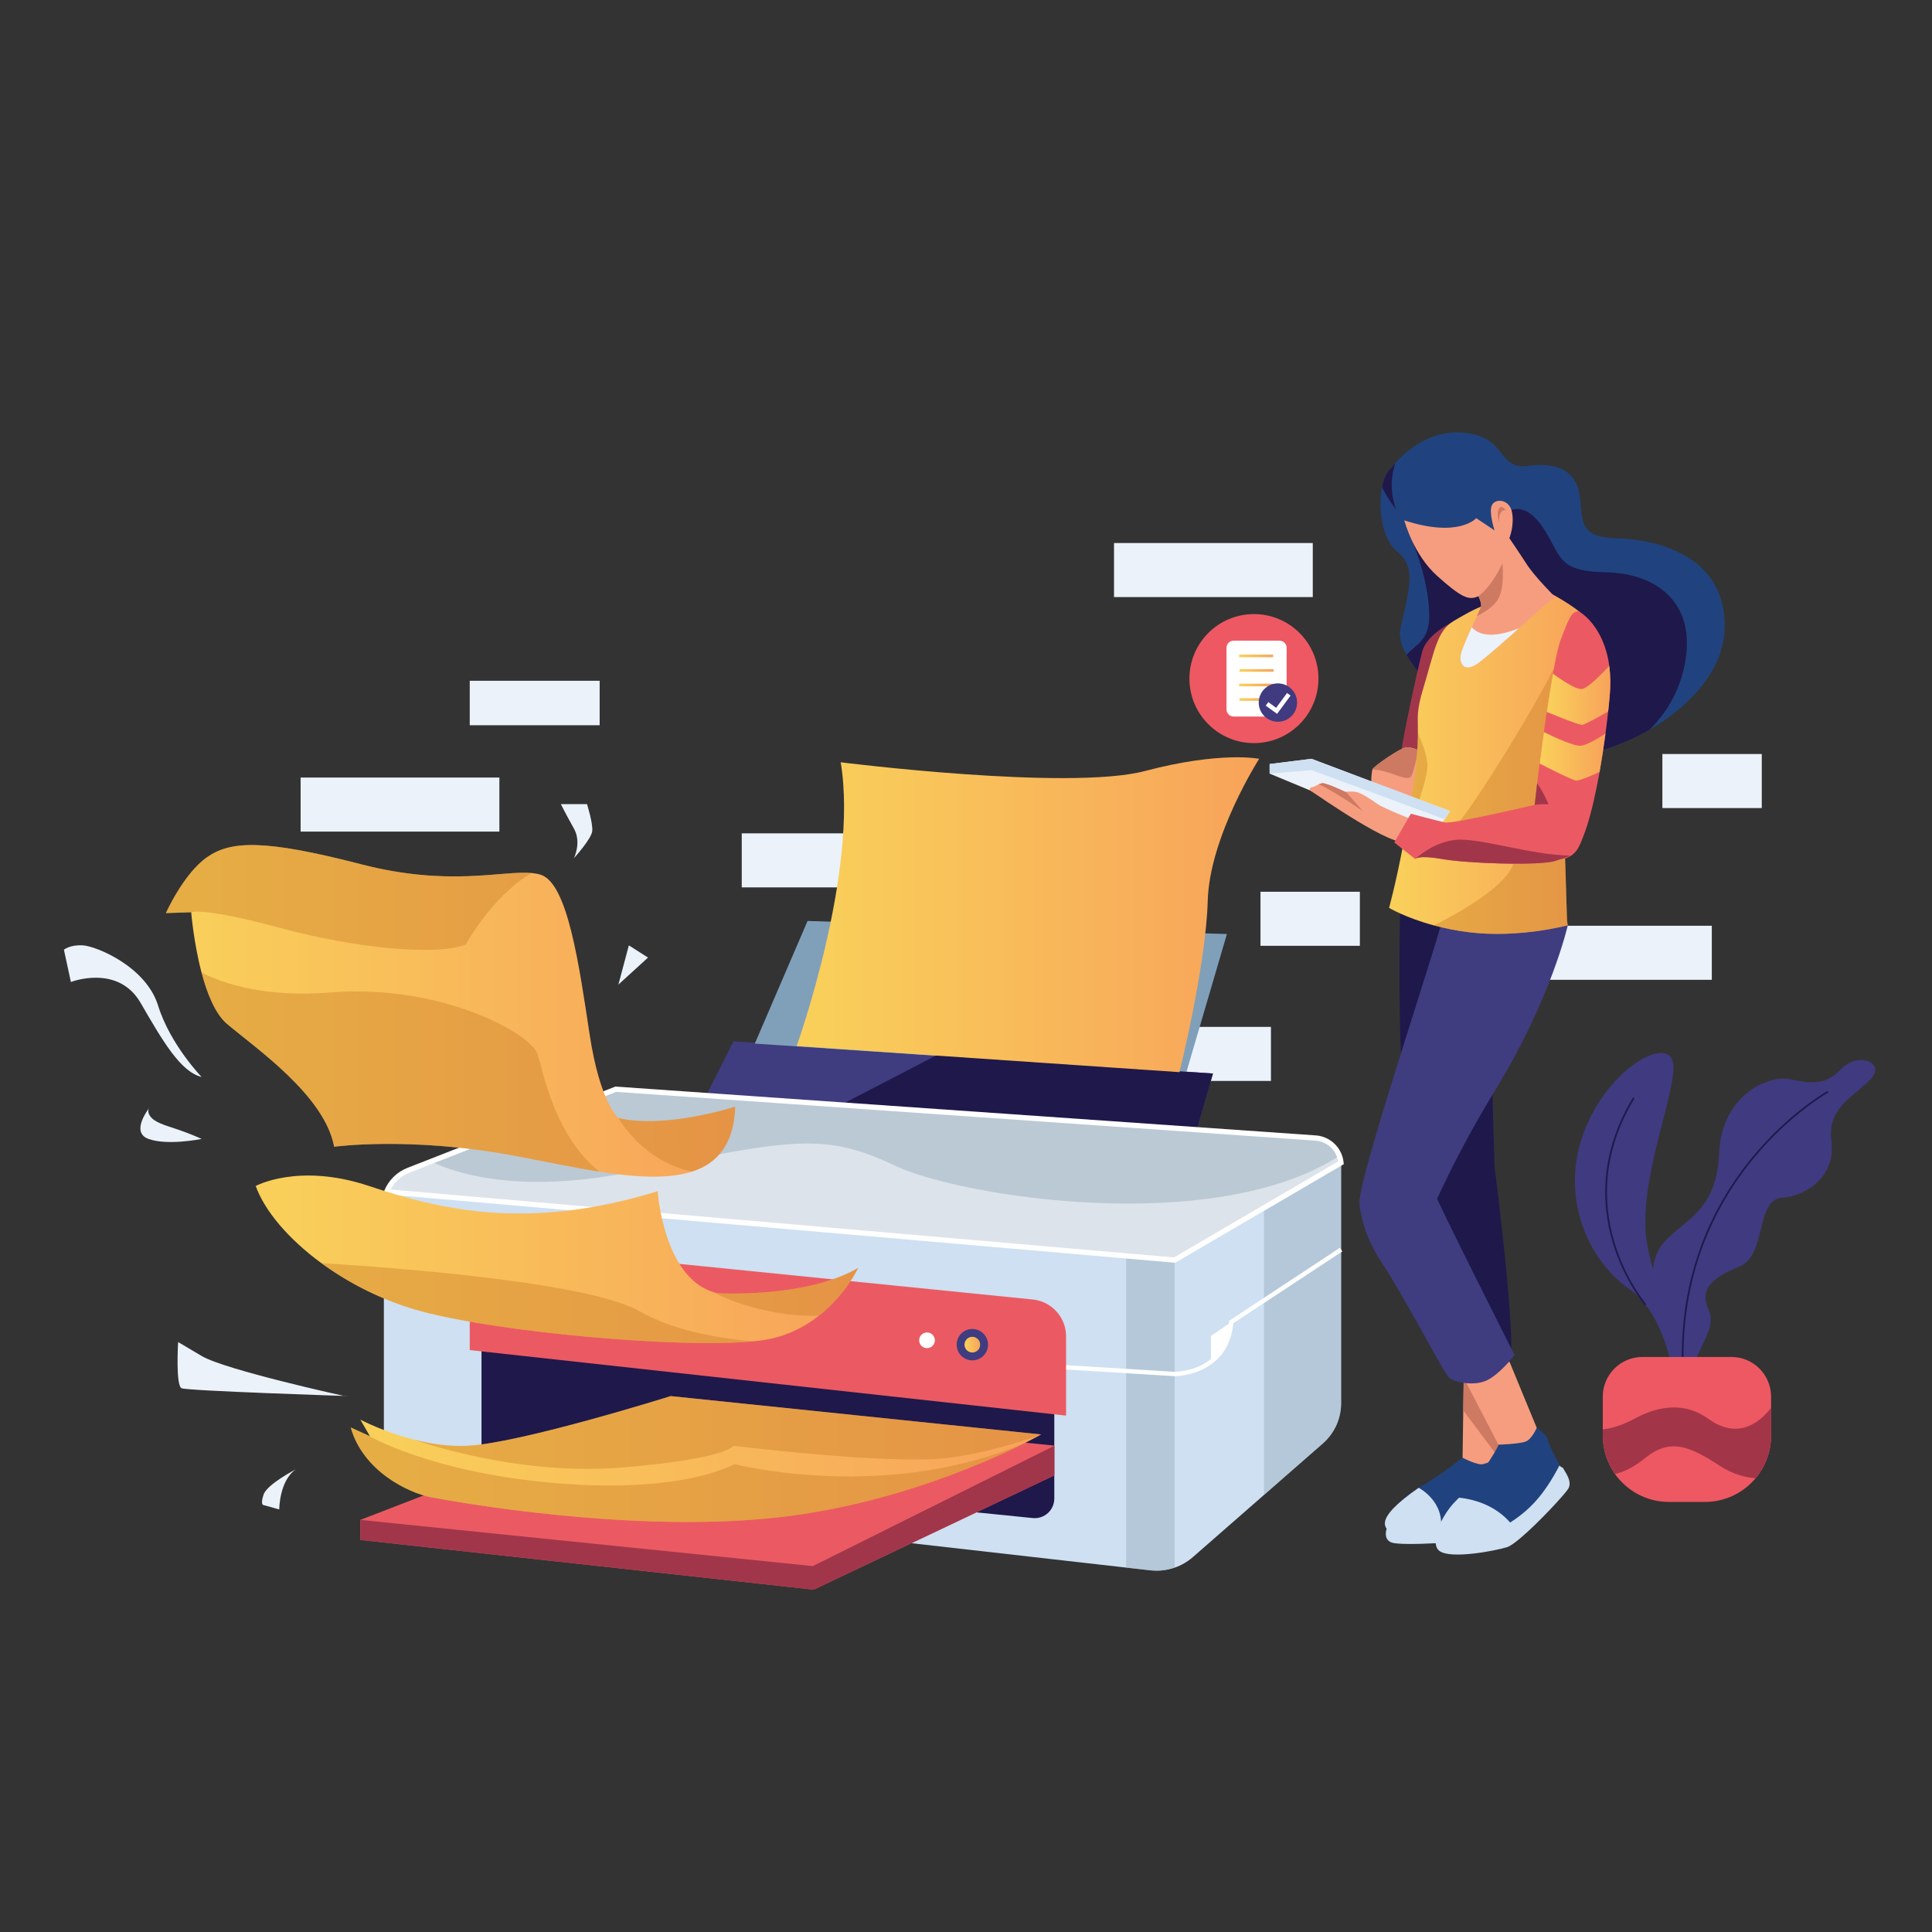 <?xml version="1.0" encoding="iso-8859-1"?>
<!-- Generator: Adobe Illustrator 24.0.0, SVG Export Plug-In . SVG Version: 6.00 Build 0)  -->
<svg version="1.1" xmlns="http://www.w3.org/2000/svg" xmlns:xlink="http://www.w3.org/1999/xlink" x="0px" y="0px"
	 viewBox="0 0 600.37 600.37" enable-background="new 0 0 600.37 600.37" xml:space="preserve">
<rect x="0" y="0" width="600.37" height="600.37" fill="#333333" stroke="none"/>
<g id="Background_x5F_simple">
	<rect x="145.973" y="211.551" fill="#EBF2FA" width="40.367" height="13.817"/>
	<rect x="93.415" y="241.623" fill="#EBF2FA" width="61.769" height="16.797"/>
	<rect x="230.499" y="258.961" fill="#EBF2FA" width="61.769" height="16.797"/>
	<rect x="346.18" y="168.746" fill="#EBF2FA" width="61.769" height="16.797"/>
	<rect x="391.694" y="277.113" fill="#EBF2FA" width="30.885" height="16.797"/>
	<rect x="516.587" y="234.308" fill="#EBF2FA" width="30.885" height="16.797"/>
	<rect x="364.061" y="319.105" fill="#EBF2FA" width="30.885" height="16.797"/>
	<rect x="476.22" y="287.679" fill="#EBF2FA" width="55.726" height="16.797"/>
</g>
<g id="Layer_x5F_printer">
	<g>
		<path fill="#CEE0F2" d="M416.754,362.154v73.898c0,4.793-2.07,9.349-5.676,12.503
			l-18.273,15.979l-22.096,19.319c-1.685,1.474-3.625,2.587-5.7,3.3
			c-2.389,0.826-4.958,1.122-7.523,0.829l-7.526-0.853L129.095,462.043
			c-5.586-0.634-9.807-5.361-9.807-10.983v-76.233
			c0-1.566,0.303-3.08,0.87-4.476c1.208-3.002,3.611-5.451,6.746-6.678
			l6.987-2.731l57.461-22.467l217.457,15.16c3.438,0.238,6.283,2.49,7.415,5.551
			c0.244,0.658,0.409,1.352,0.482,2.075c0.003,0.027,0.005,0.051,0.008,0.079
			C416.74,361.609,416.754,361.88,416.754,362.154z"/>
		<path fill="#DDE3EA" d="M416.713,361.341l-51.704,30.234l-244.852-21.224
			c1.208-3.002,3.611-5.451,6.746-6.678l6.987-2.731l57.461-22.467l217.457,15.16
			c3.438,0.238,6.283,2.49,7.415,5.551
			C416.475,359.87,416.643,360.59,416.713,361.341z"/>
		<path opacity="0.5" fill="#9AB0C1" d="M416.223,359.187
			c-39.296,25.331-118.109,12.533-137.907,3.129
			c-21.673-10.295-31.426-8.669-81.004,1.626
			c-34.293,7.12-54.327,1.281-63.422-2.999l57.461-22.467l217.457,15.16
			C412.246,353.874,415.09,356.126,416.223,359.187z"/>
		<path opacity="0.5" fill="#9AB0C1" d="M416.754,362.154v73.898c0,4.793-2.07,9.349-5.676,12.503
			l-18.273,15.979c-0.008-0.051-0.014-0.081-0.014-0.081v-89.121l23.914-14.069
			c0.003,0.027,0.005,0.051,0.008,0.079
			C416.74,361.609,416.754,361.88,416.754,362.154z"/>
		<path opacity="0.5" fill="#9AB0C1" d="M365.009,391.575v95.577
			c-2.389,0.826-4.958,1.122-7.523,0.829l-7.526-0.853v-96.858L365.009,391.575z"/>
		<path fill="#FFFFFF" d="M365.023,427.648c-0.008,0-0.014,0-0.018,0l-0.038-0.001
			l-37.387-2.298l0.083-1.352l37.365,2.296c0.346-0.003,6.174-0.11,10.867-3.653
			c3.572-2.699,5.606-6.684,6.046-11.845v-0.336l0.305-0.214l0.469-0.309
			l33.666-22.188l0.746,1.131l-33.862,22.316c-0.524,5.422-2.728,9.635-6.553,12.525
			C371.609,427.573,365.479,427.648,365.023,427.648z"/>
		<path fill="#1F184B" d="M320.927,471.737l-171.297-17.294v-59.21
			c0-4.27,3.689-7.605,7.937-7.176l162.092,16.365
			c4.521,0.456,7.962,4.262,7.962,8.807v52.456
			C327.622,469.285,324.511,472.099,320.927,471.737z"/>
		<path fill="#EB5A62" d="M331.28,439.898l-185.307-20.358v-25.206
			c0-4.356,3.763-7.759,8.097-7.323l166.854,16.807
			c5.88,0.592,10.356,5.542,10.356,11.452V439.898z"/>
		<polygon fill="#EB5A62" points="327.622,458.481 252.849,493.982 111.973,478.539 
			111.973,472.308 203.813,436.818 327.622,449.214 		"/>
		<polygon fill="#A1364B" points="111.973,472.308 252.578,486.667 327.622,449.28 
			327.622,458.492 252.849,493.982 111.973,478.539 		"/>
		<circle fill="#3F3C80" cx="302.156" cy="417.854" r="4.876"/>
		
			<linearGradient id="SVGID_1_" gradientUnits="userSpaceOnUse" x1="299.718" y1="417.854" x2="304.594" y2="417.854">
			<stop  offset="0" style="stop-color:#F9CF5A"/>
			<stop  offset="0.046" style="stop-color:#F9CF5A"/>
			<stop  offset="1" style="stop-color:#F8A35A"/>
		</linearGradient>
		<circle fill="url(#SVGID_1_)" cx="302.156" cy="417.854" r="2.438"/>
		<circle fill="#FFFFFF" cx="288.068" cy="416.499" r="2.438"/>
		<polygon fill="#3F3C80" points="376.929,333.599 371.879,351.062 261.286,343.352 
			219.44,340.434 227.925,323.575 291.216,327.834 		"/>
		<polygon fill="#80A0BA" points="234.562,324.295 250.953,286.189 381.264,290.252 
			368.63,333.314 		"/>
		<path fill="#FFFFFF" d="M382.618,410.824c-0.52,6.188-3.2,10.002-6.315,12.357
			c-0.003,0-0.003,0-0.003,0v-8.035L382.618,410.824z"/>
		<polygon fill="#1F184B" points="376.929,333.599 371.879,351.062 261.286,343.352 
			291.216,327.834 		"/>
		<path fill="#FFFFFF" d="M365.196,392.407l-0.257-0.022l-245.946-21.319l0.41-1.018
			c1.309-3.252,3.935-5.852,7.203-7.132l64.619-25.265l217.639,15.173
			c3.661,0.254,6.848,2.64,8.121,6.08c0.281,0.762,0.462,1.556,0.537,2.36
			l0.048,0.516l-0.447,0.262L365.196,392.407z M121.38,369.642l243.442,21.101
			l51.018-29.833c-0.079-0.491-0.206-0.974-0.379-1.442
			c-1.051-2.84-3.684-4.812-6.709-5.021l-217.274-15.148l-64.278,25.131
			C124.694,365.411,122.622,367.28,121.38,369.642z"/>
	</g>
</g>
<g id="Layer_x5F_invoices">
	<g>
		
			<linearGradient id="SVGID_2_" gradientUnits="userSpaceOnUse" x1="108.993" y1="453.396" x2="323.559" y2="453.396">
			<stop  offset="0" style="stop-color:#F9CF5A"/>
			<stop  offset="0.046" style="stop-color:#F9CF5A"/>
			<stop  offset="1" style="stop-color:#F8A35A"/>
		</linearGradient>
		<path fill="url(#SVGID_2_)" d="M323.559,445.758c0,0-0.049,0.027-0.149,0.081
			c-0.003,0-0.003,0.003-0.003,0.003c-0.436,0.246-1.804,1.002-3.991,2.113
			c-10.707,5.448-41.028,19.425-77.404,23.54
			c-45.514,5.147-101.052-4.877-108.096-6.231
			c-7.044-1.355-21.131-8.128-24.924-21.673l5.101,2.319c0,0,0,0,0.003,0.003
			l0.856,0.387l-2.977-5.145c0.16,0.084,7.136,3.768,16.466,6.161
			c5.15,1.322,11.018,2.251,16.854,1.964
			c16.526-0.813,63.124-15.442,63.124-15.442L323.559,445.758z"/>
		<path opacity="0.42" fill="#CB8029" d="M319.416,447.956
			c-10.707,5.448-41.028,19.425-77.404,23.54
			c-45.514,5.147-101.052-4.877-108.096-6.231
			c-7.044-1.355-21.131-8.128-24.924-21.673l5.101,2.319c0,0,0,0,0.003,0.003
			c0.303,0.181,19.858,11.79,59.103,15.017c39.554,3.251,54.996-5.96,54.996-5.96
			S275.788,467.185,319.416,447.956z"/>
		<path opacity="0.42" fill="#CB8029" d="M323.559,445.758c0,0-0.049,0.027-0.149,0.081
			c-0.003,0-0.003,0.003-0.003,0.003c-6.513,2.335-17.642,5.841-29.107,7.231
			c-17.88,2.167-66.375-3.793-66.375-3.793s-1.896,4.064-34.948,6.773
			c-32.859,2.693-64.169-8.604-64.535-8.737c5.15,1.322,11.018,2.251,16.854,1.964
			c16.526-0.813,63.124-15.442,63.124-15.442L323.559,445.758z"/>
		<linearGradient id="SVGID_3_" gradientUnits="userSpaceOnUse" x1="79.463" y1="391.33" x2="266.663" y2="391.33">
			<stop  offset="0" style="stop-color:#F9CF5A"/>
			<stop  offset="0.046" style="stop-color:#F9CF5A"/>
			<stop  offset="1" style="stop-color:#F8A35A"/>
		</linearGradient>
		<path fill="url(#SVGID_3_)" d="M266.663,394.016c-0.089,0.195-3.896,8.363-12.216,14.879
			c-4.5,3.525-10.319,6.567-17.582,7.605c-0.886,0.127-1.842,0.238-2.864,0.336
			c-22.982,2.203-78.411-2.79-102.794-9.276
			c-11.766-3.129-22.605-8.629-31.369-15.058
			c-10.211-7.485-17.607-16.228-20.376-23.954c0,0,13.275-7.315,35.219,0
			c21.944,7.315,49.307,14.088,89.673,1.626c0,0,1.777,26.385,17.114,31.28
			c0,0,0,0,0.003,0c0.003,0.003,0.003,0.003,0.008,0.005
			c0.507,0.16,1.029,0.298,1.569,0.412
			C223.048,401.87,250.408,403.495,266.663,394.016z"/>
		<path opacity="0.42" fill="#CB8029" d="M266.663,394.016c-0.089,0.195-3.896,8.363-12.216,14.879
			c-18.853,0.336-32.553-7.206-32.968-7.437c0.507,0.16,1.029,0.298,1.569,0.412
			C223.048,401.87,250.408,403.495,266.663,394.016z"/>
		<path opacity="0.42" fill="#CB8029" d="M234.002,416.835
			c-22.982,2.203-78.411-2.79-102.794-9.276
			c-11.766-3.129-22.605-8.629-31.369-15.058
			c28.295,1.775,83.762,6.293,99.099,15.058
			C209.126,413.381,222.74,415.844,234.002,416.835z"/>
		
			<linearGradient id="SVGID_4_" gradientUnits="userSpaceOnUse" x1="51.558" y1="314.128" x2="228.467" y2="314.128">
			<stop  offset="0" style="stop-color:#F9CF5A"/>
			<stop  offset="0.046" style="stop-color:#F9CF5A"/>
			<stop  offset="1" style="stop-color:#F8A35A"/>
		</linearGradient>
		<path fill="url(#SVGID_4_)" d="M228.467,343.894c-0.401,11.698-5.524,17.642-13.454,20.183
			c-7.588,2.43-17.742,1.747-28.779,0.014c-8.677-1.363-17.899-3.37-26.851-5.026
			c-32.239-5.96-55.538-2.709-55.538-2.709
			c-2.98-15.984-24.382-30.614-33.323-38.199
			c-3.655-3.102-6.18-9.466-7.884-15.903c-2.465-9.309-3.224-18.775-3.224-18.775
			l-7.857,0.271c0,0,5.418-12.191,12.733-17.339
			c7.315-5.147,17.61-5.689,47.952,2.167c27.281,7.063,43.829,1.864,52.997,2.712
			c1.029,0.095,1.964,0.266,2.812,0.539c8.398,2.709,11.92,28.175,15.171,49.578
			s8.94,26.008,8.94,26.008C206.793,350.938,228.467,343.894,228.467,343.894z"/>
		<path opacity="0.42" fill="#CB8029" d="M228.467,343.894
			c-0.401,11.698-5.524,17.642-13.454,20.183
			c-15.629-3.397-22.849-16.661-22.849-16.661
			C206.793,350.938,228.467,343.894,228.467,343.894z"/>
		<path opacity="0.42" fill="#CB8029" d="M165.24,271.291
			c-12.199,6.971-20.487,22.212-20.487,22.212
			c-8.94,3.522-33.594,1.355-57.705-5.147s-27.633-4.876-27.633-4.876
			l-7.857,0.271c0,0,5.418-12.191,12.733-17.339
			c7.315-5.147,17.61-5.689,47.952,2.167
			C139.525,275.642,156.073,270.443,165.24,271.291z"/>
		<path opacity="0.42" fill="#CB8029" d="M186.234,364.091c-8.677-1.363-17.899-3.37-26.851-5.026
			c-32.239-5.96-55.538-2.709-55.538-2.709
			c-2.98-15.984-24.382-30.614-33.323-38.199
			c-3.655-3.102-6.18-9.466-7.884-15.903c7.331,3.655,20.289,7.737,40.123,6.15
			c33.865-2.709,61.769,12.462,64.207,18.964
			C168.616,331.762,171.75,352.365,186.234,364.091z"/>
		
			<linearGradient id="SVGID_5_" gradientUnits="userSpaceOnUse" x1="247.566" y1="284.25" x2="391.288" y2="284.25">
			<stop  offset="0" style="stop-color:#F9CF5A"/>
			<stop  offset="0.046" style="stop-color:#F9CF5A"/>
			<stop  offset="1" style="stop-color:#F8A35A"/>
		</linearGradient>
		<path fill="url(#SVGID_5_)" d="M247.566,325.065c0,0,19.371-54.048,13.681-88.183
			c0,0,70.98,8.94,94.55,2.709c23.57-6.231,35.49-3.793,35.49-3.793
			s-15.442,24.112-15.984,44.159c-0.542,20.048-8.781,53.215-8.781,53.215
			L247.566,325.065z"/>
	</g>
</g>
<g id="Layer_x5F_character1">
	<g id="layer_x5F_right_leg_2_">
		<path fill="#1F184B" d="M435.176,279.416c0,0-2.709,83.442,8.128,98.885
			c10.837,15.442,21.944,6.231,21.132-15.713
			c-0.813-21.944-1.896-87.235-1.896-87.235L435.176,279.416z"/>
		<path fill="#1F184B" d="M464.435,362.587c0,0,7.044,54.718,4.741,60.817
			c-2.303,6.099-13.681,9.892-17.745-2.299
			c-4.064-12.191-12.256-54.349-12.256-54.349S450.618,341.456,464.435,362.587z"/>
		<path fill="#F69D80" d="M467.686,421.105v34.677l-1.896,1.355c0,0,2.438,0.271-1.626,2.98
			c-4.064,2.709-9.753-1.355-9.753-1.355l0.295-20.462l0.247-17.195H467.686z"/>
		<path fill="#20437F" d="M454.494,452.978c0,0,4.793,2.533,6.419,1.991
			c1.625-0.542,6.773-1.991,6.773-1.991s2.438,4.43,1.896,7.139s0,9.211,0,9.211
			s-4.335,3.793-17.339,5.418c-13.004,1.626-21.944,1.896-21.402-1.084
			c0.542-2.98,4.335-8.128,10.566-11.649S454.494,452.978,454.494,452.978z"/>
		<path fill="#CEE0F2" d="M431.052,474.604c0,0-1.565,3.665,1.415,4.748
			c2.98,1.084,24.112,0,27.904-1.625c3.793-1.626,10.295-4.606,10.295-4.606
			l-1.084-3.793c0,0-8.398,3.251-9.753,3.522
			C458.475,473.121,438.307,476.358,431.052,474.604z"/>
		<path fill="#CEE0F2" d="M440.858,462.332c0,0,8.406,4.287,6.78,13.498
			c0,0-10.837,2.709-14.088,1.084C430.3,475.288,425.95,472.675,440.858,462.332z"/>
		<path fill="#CE7962" d="M467.686,422.384v33.008c-0.089-0.011-0.135-0.016-0.135-0.016
			l-12.844-17.076l0.247-17.195h11.679
			C466.976,421.52,467.328,421.948,467.686,422.384z"/>
	</g>
	<g id="layer_x5F_left_leg_2_">
		<path fill="#F69D80" d="M454.14,426.794l14.629,28.175c0,0,3.522,1.084,6.502-1.896
			c2.98-2.98,3.793-5.689,3.793-5.689l-10.837-26.279L454.14,426.794z"/>
		<path fill="#3F3C80" d="M475.684,279.394c4.451,1.52,8.569,4.107,11.509,8.149
			c0,0-5.147,22.757-22.215,50.661c-15.713,25.688-20.863,41.044-23.488,44.59
			c-0.222,0.306-0.431,0.523-0.623,0.653c-2.438,1.625-20.59,2.438-18.151-12.191
			c2.438-14.629,25.737-83.442,26.279-88.59
			C449.388,278.917,463.736,275.309,475.684,279.394"/>
		<path fill="#3F3C80" d="M470.666,421.105c0,0-1.311,1.696-3.153,3.568v0.003
			c-1.609,1.634-3.622,3.403-5.516,4.286c-4.064,1.896-10.024,0.542-11.649-0.813
			c-1.625-1.355-14.088-25.466-21.131-36.032
			c-7.044-10.566-6.686-19.343-6.686-19.343
			c3.934-12.121,16.055-9.558,20.674-6.017c0,0,0.003,0.003,0.005,0.005
			c0.528,0.404,0.959,0.821,1.268,1.233c0.209,0.279,0.363,0.558,0.452,0.824
			C446.284,372.882,470.666,421.105,470.666,421.105z"/>
		<path fill="#20437F" d="M485.838,463.097c-1.027,1.642-8.58,9.81-13.714,14.147
			c-1.644,1.39-3.042,2.387-3.896,2.65c-3.522,1.084-16.255,3.522-19.506,1.084
			c-0.843-0.631-1.141-1.701-1.059-2.996c0.228-3.695,3.527-9.225,5.936-11.633
			c0.26-0.26,0.555-0.582,0.878-0.954c3.703-4.251,11.015-15.044,11.156-16.466
			c0,0,6.659-0.19,8.556-1.002c1.896-0.813,3.351-4.243,3.351-4.243
			s3.151,2.075,3.422,3.701c0.219,1.317,2.398,5.486,3.506,7.594
			c0.257,0.49,0.455,0.87,0.558,1.076
			C485.567,457.137,487.192,460.93,485.838,463.097z"/>
		<path fill="#CEE0F2" d="M472.124,477.246c-1.745,1.389-3.229,2.386-4.135,2.649
			c-3.738,1.083-17.252,3.521-20.703,1.083c-0.894-0.631-1.211-1.701-1.124-2.995
			c0.241-3.694,3.744-9.222,6.3-11.629c0.276-0.26,0.589-0.582,0.932-0.953
			c3.908,0.406,10.579,1.926,15.573,7.375
			C470.128,474.042,471.201,475.518,472.124,477.246z"/>
		<path fill="#CEE0F2" d="M487.302,462.677c-1.107,1.77-9.247,10.573-14.781,15.248
			c-1.772,1.498-3.279,2.572-4.199,2.856c-3.796,1.168-17.519,3.796-21.023,1.168
			c-0.908-0.68-1.229-1.834-1.142-3.229c2.143,0.619,5.075,0.829,9.025,0.018
			c4.774-0.978,9.551-2.678,14.132-5.633c5.974-3.854,10.415-8.399,15.303-17.728
			c0.277,0.528,0.973,0.591,1.084,0.813
			C486.286,457.357,488.762,460.341,487.302,462.677z"/>
	</g>
	<g id="layer_x5F_har_2_">
		<path fill="#20437F" d="M535.957,194.89c-0.154,13.213-10.834,24.64-23.388,31.879
			c-9.328,5.38-19.69,8.447-27.544,8.217
			c-15.039-0.442-40.551-18.216-47.936-31.51
			c-1.666-2.991-2.411-5.754-1.913-8.044c2.709-12.462,5.147-19.235-1.084-24.112
			c-4.457-3.489-6.003-13.215-4.638-19.958c0.542-2.682,1.547-4.893,3.013-6.05
			c0,0,0.385-0.542,1.124-1.384c2.758-3.153,10.457-10.522,21.362-9.452
			c13.817,1.355,10.024,11.649,20.048,10.295
			c10.024-1.355,15.171,2.438,15.984,9.753c0.813,7.315-0.271,12.462,11.108,12.733
			C513.471,167.527,536.228,171.862,535.957,194.89z"/>
		<path fill="#1F184B" d="M433.822,158.316c0,0-2.452-3.064-4.367-6.954
			c0.542-2.682,1.547-4.893,3.013-6.05c0,0,0.385-0.542,1.124-1.384
			C432.426,147.463,431.744,152.499,433.822,158.316z"/>
		<path fill="#1F184B" d="M523.766,205.185c-1.341,8.285-5.147,15.694-11.197,21.584
			c-9.328,5.38-19.69,8.447-27.544,8.217
			c-15.039-0.442-40.551-18.216-47.936-31.51
			c2.533-3.064,6.868-4.113,7.028-11.565c0.271-12.733-6.822-27.444-6.822-27.444
			s14.949,12.002,19.284,9.292c4.335-2.709,11.649-8.398,11.92-14.629
			c0,0,4.876-4.064,10.837,4.606c5.96,8.669,4.064,13.817,19.506,14.088
			C514.284,178.093,526.746,186.762,523.766,205.185z"/>
	</g>
	<g id="layer_x5F_right_hand_2_">
		<path fill="#A1364B" d="M450.618,193.723c0,0-7.315,3.605-8.669,8.753
			s-7.044,30.884-6.773,33.865c0.271,2.98,6.773,5.418,7.586,0.271
			C443.575,231.463,450.618,193.723,450.618,193.723"/>
		<path fill="#F69D80" d="M441.407,233.36c0,0-2.167,14.359-2.709,15.171
			c-0.542,0.813-10.837-2.709-11.92-3.522c-1.067-0.802-0.558-5.02-0.282-5.922
			c0.003-0.014,0.008-0.027,0.011-0.038c0.271-0.813,8.398-6.502,10.295-6.773
			c1.317-0.187,3.026,0.406,3.947,0.788
			C441.155,233.233,441.407,233.36,441.407,233.36z"/>
		<path fill="#CE7962" d="M440.749,233.065c-0.534,2.501-1.487,6.754-2.051,7.881
			c-0.813,1.626-2.98,0.542-7.044-0.813c-2.021-0.675-3.839-0.945-5.158-1.046
			c0.003-0.014,0.008-0.027,0.011-0.038c0.271-0.813,8.398-6.502,10.295-6.773
			C438.118,232.089,439.828,232.683,440.749,233.065z"/>
	</g>
	<g id="layer_x5F_body_2_">
		
			<linearGradient id="SVGID_6_" gradientUnits="userSpaceOnUse" x1="431.654" y1="237.439" x2="492.978" y2="237.439">
			<stop  offset="0" style="stop-color:#F9CF5A"/>
			<stop  offset="0.046" style="stop-color:#F9CF5A"/>
			<stop  offset="1" style="stop-color:#F8A35A"/>
		</linearGradient>
		<path fill="url(#SVGID_6_)" d="M440.622,227.942c0.008-5.191-0.52-6.805,1.598-13.817
			c3.522-11.649,4.335-18.151,9.482-21.132c5.147-2.98,13.771-8.753,30.725-8.306
			c0,0,9.371,5.055,10.455,7.764c0.171,0.423,0.106,1.948-0.116,4.251
			c-1.216,12.416-7.155,47.454-6.927,54.538c0.271,8.398,1.084,32.51,1.084,33.865
			s0.271,2.438,0.271,2.438s-15.171,4.064-30.614,2.167
			c-4.107-0.504-7.794-1.276-10.991-2.14h-0.003
			c-8.824-2.381-13.931-5.445-13.931-5.445s1.978-7.06,4.402-19.65c0,0,0,0,0-0.003
			c0.932-4.849,1.934-10.52,2.912-16.921
			C440.372,236.381,440.616,231.377,440.622,227.942"/>
		<path opacity="0.42" fill="#CB8029" d="M486.921,285.105c0,1.355,0.271,2.438,0.271,2.438
			s-15.171,4.064-30.614,2.167c-4.107-0.504-7.794-1.276-10.991-2.14
			c34.883-17.577,27.108-27.544,13.429-25.222
			c-14.359,2.438-13.004-1.355-8.398-4.064c4.606-2.709,26.55-39.012,31.697-49.578
			c3.094-6.35,7.458-10.059,10.449-12.004
			c-1.216,12.416-7.155,47.454-6.927,54.538
			C486.108,259.639,486.921,283.75,486.921,285.105z"/>
		<path opacity="0.42" fill="#CB8029" d="M436.057,262.473c0.932-4.849,1.934-10.52,2.912-16.921
			c1.403-9.171,1.647-14.174,1.653-17.61c1.268,2.65,2.669,6.215,2.953,9.482
			C443.91,241.276,439.484,253.611,436.057,262.473z"/>
	</g>
	<g id="layer_x5F_left_hand_2_">
		<path fill="#EB5A62" d="M500.196,216.563c-0.138,1.485-0.293,2.996-0.458,4.527
			c-0.247,2.259-0.523,4.557-0.829,6.857c-0.531,4.031-1.149,8.071-1.837,11.934
			c-2.295,12.855-5.386,23.77-8.797,25.989c-1.663,1.081-3.53,1.422-5.272,0.943
			c-3.936-1.078-7.233-6.329-6.106-16.656c0.219-2.007,0.482-4.297,0.78-6.77
			c0.233-1.94,0.488-3.993,0.759-6.112c0.406-3.167,0.848-6.486,1.311-9.794
			c0.293-2.097,0.593-4.191,0.899-6.242c0.634-4.264,1.287-8.342,1.921-11.874
			c0.891-4.966,1.742-8.859,2.457-10.682c2.438-6.231,3.357-9.087,5.741-8.607
			c0,0,7.621,4.15,9.314,16.859C500.451,209.717,500.537,212.911,500.196,216.563z"/>
		
			<linearGradient id="SVGID_7_" gradientUnits="userSpaceOnUse" x1="480.647" y1="216.089" x2="500.41" y2="216.089">
			<stop  offset="0" style="stop-color:#F9CF5A"/>
			<stop  offset="0.046" style="stop-color:#F9CF5A"/>
			<stop  offset="1" style="stop-color:#F8A35A"/>
		</linearGradient>
		<path fill="url(#SVGID_7_)" d="M500.196,216.563c-0.138,1.485-0.293,2.996-0.458,4.527
			c-2.967,1.777-7.225,3.964-7.941,4.142c-0.796,0.2-7.607-2.536-11.151-3.993
			c0.634-4.264,1.287-8.342,1.921-11.874c2.861,2.059,7.209,4.936,8.959,4.76
			c1.745-0.173,5.854-4.289,8.553-7.19
			C500.451,209.717,500.537,212.911,500.196,216.563z"/>
		
			<linearGradient id="SVGID_8_" gradientUnits="userSpaceOnUse" x1="478.436" y1="235.026" x2="498.909" y2="235.026">
			<stop  offset="0" style="stop-color:#F9CF5A"/>
			<stop  offset="0.046" style="stop-color:#F9CF5A"/>
			<stop  offset="1" style="stop-color:#F8A35A"/>
		</linearGradient>
		<path fill="url(#SVGID_8_)" d="M498.909,227.947c-0.531,4.031-1.149,8.071-1.837,11.934
			c-2.509,1.211-6.258,2.69-7.171,2.69c-1.024,0-8.076-3.557-11.465-5.296
			c0.406-3.167,0.848-6.486,1.311-9.794c3.351,1.65,9.398,4.446,11.509,4.253
			C493.122,231.564,496.585,229.48,498.909,227.947z"/>
		<path fill="#A1364B" d="M483.004,266.813c-3.936-1.078-7.233-6.329-6.106-16.656
			c0.219-2.007,0.482-4.297,0.78-6.77c1.891,2.78,4.687,7.8,5.722,14.356
			C484.036,261.768,483.676,264.716,483.004,266.813z"/>
		<polygon fill="#EBF2FA" points="447.367,256.93 450.618,252.053 407.543,235.798 
			394.539,237.424 394.539,240.404 444.116,260.993 		"/>
		<polygon fill="#CEE0F2" points="394.539,240.404 407.543,239.32 448.939,254.572 450.618,252.053 
			407.543,235.798 394.539,237.424 		"/>
		<path fill="#F69D80" d="M437.343,261.535c-4.335,2.167-27.363-14.088-29.53-15.442
			s0.542-1.625,0.542-1.625s0.669-0.401,1.444-0.734
			c0.328-0.141,0.672-0.268,0.994-0.349c1.084-0.271,7.315,2.709,7.315,2.709
			s0.046-0.008,0.127-0.019h0.003c0.417-0.057,1.769-0.206,3.121,0.019
			c1.626,0.271,4.876,2.438,6.773,3.793s11.649,5.147,11.649,5.147
			S441.678,259.368,437.343,261.535z"/>
		<path fill="#EB5A62" d="M491.267,261.66c-0.94,2.441-1.799,3.465-3.316,4.218
			c-1.089,0.539-2.514,0.937-4.551,1.617c-4.876,1.625-27.633,0.813-35.219-0.542
			s-8.398,0-8.398,0l-0.03-0.024l-6.472-5.123l5.147-8.94
			c0,0,8.128,2.167,10.566,2.709c2.438,0.542,27.633-5.418,27.633-5.418
			C488.818,248.26,492.881,257.471,491.267,261.66z"/>
		<path fill="#A1364B" d="M487.951,265.878c-1.089,0.539-2.514,0.937-4.551,1.617
			c-4.876,1.625-27.633,0.813-35.219-0.542s-8.398,0-8.398,0l-0.03-0.024
			c2.601-2.289,6.96-5.286,12.492-5.936
			C459.269,260.167,476.215,265.799,487.951,265.878z"/>
		<path fill="#CE7962" d="M423.527,252.053c0,0-9.715-6.692-13.727-8.32
			c0.328-0.141,0.672-0.268,0.994-0.349c1.084-0.271,7.315,2.709,7.315,2.709
			s0.046-0.008,0.127-0.019h0.003L423.527,252.053z"/>
	</g>
	<g id="layer_x5F_head_2_">
		<path fill="#F69D80" d="M483.399,185.679c0,0-1.896,1.084-4.064,2.98
			c-0.948,0.829-3.912,3.519-7.331,6.581c-4.411,3.945-9.582,8.504-12.175,10.487
			c-4.606,3.522-6.231,0.813-5.96-1.896c0.144-1.444,1.869-5.397,3.489-8.932
			c0.569-1.243,1.127-2.438,1.596-3.451c0.699-1.509,1.206-2.62,1.281-2.923
			c0.271-1.084-0.813-3.251-0.813-3.251c-0.089,0.041-0.176,0.079-0.266,0.114
			c-0.008,0.003-0.011,0.005-0.011,0.005c-2.845,1.178-5.107,0.211-12.457-6.35
			c-7.586-6.773-10.295-17.339-10.295-17.339
			c16.932,5.554,22.351-0.677,22.351-0.677l5.689,3.793
			c0,0-1.896-5.689-0.813-7.857c1.084-2.167,5.418-1.896,6.231,2.167
			c0.813,4.064-0.813,8.128-0.813,8.128s2.98,4.335,5.418,8.127
			C476.897,179.177,483.399,185.679,483.399,185.679z"/>
		<path fill="#CE7962" d="M465.519,186.22c-1.579,2.568-4.887,4.416-6.564,5.226
			c0.699-1.509,1.206-2.62,1.281-2.923c0.271-1.084-0.813-3.251-0.813-3.251
			c-0.089,0.041-0.176,0.079-0.266,0.114c0.219-0.119,3.779-2.138,7.716-10.273
			C466.873,175.113,467.686,182.698,465.519,186.22z"/>
		<path fill="#EBF2FA" d="M472.005,195.239c-4.411,3.945-9.582,8.504-12.175,10.487
			c-4.606,3.522-6.231,0.813-5.96-1.896c0.144-1.444,1.869-5.397,3.489-8.932
			C458.778,196.629,462.568,198.975,472.005,195.239z"/>
		<path fill="#CE7962" d="M465.79,162.38c0,0-0.813-2.98,0-4.335s2.167,0.542,2.167,0.542
			S465.79,157.774,465.79,162.38z"/>
	</g>
</g>
<g id="Layer_x5F_elements">
	<g>
		<path fill="#EBF2FA" d="M107.096,433.838c0,0-37.116-8.128-44.43-12.462
			s-7.315-4.335-7.315-4.335s-0.813,13.546,1.084,14.359
			c1.896,0.813,52.016,2.438,52.016,2.438"/>
		<path fill="#EBF2FA" d="M62.666,353.918c0,0-3.522-1.625-7.586-2.98
			s-7.044-2.167-8.398-4.064c-1.355-1.896,0-2.98,0-2.98
			s-6.502,7.857-0.542,10.024S62.666,353.918,62.666,353.918z"/>
		<path fill="#EBF2FA" d="M62.666,334.683c0,0-9.753-10.024-13.546-22.215
			s-19.235-18.422-23.299-18.693c-4.064-0.271-5.96,1.355-5.96,1.355
			l2.167,10.024c0,0,14.629-5.689,21.673,6.502
			C50.746,323.846,56.164,333.057,62.666,334.683z"/>
		<path fill="#EBF2FA" d="M91.925,456.595c0,0-8.94,4.606-10.024,7.857
			c-1.084,3.251,0,3.251,0,3.251l4.876,1.355
			C86.777,469.057,86.777,460.117,91.925,456.595z"/>
		<polygon fill="#EBF2FA" points="192.164,305.965 195.415,293.774 201.375,297.567 		"/>
		<path fill="#EBF2FA" d="M178.347,266.683c0,0,2.438-4.877,0-9.211s-4.064-7.586-4.064-7.586
			h8.128c0,0,1.896,5.96,1.625,8.398C183.766,260.722,178.347,266.683,178.347,266.683
			z"/>
	</g>
</g>
<g id="Layer_x5F_plant">
	<g>
		<path fill="#403A80" d="M519.927,427.18c0,0-2.603-19.173-13.791-26.756
			c-11.188-7.584-21.595-26.622-14.31-47.544
			c7.285-20.923,26.801-31.33,28.101-22.484
			c1.3,8.846-11.449,37.207-8.067,56.2S526.433,421.452,519.927,427.18z"/>
		<path fill="#403A80" d="M524.216,430.047c0,0-4.251-16.912-6.872-20.294
			s-6.808-16.392-0.292-23.677c6.517-7.285,16.404-9.627,17.184-27.84
			c0.781-18.213,15.611-24.197,21.856-22.896
			c6.244,1.301,11.188,2.168,16.131-3.209c4.944-5.377,14.57-1.995,8.586,3.729
			c-5.984,5.724-13.009,8.846-11.708,18.994c1.301,10.147-7.025,16.707-15.351,17.33
			c-8.326,0.623-4.683,18.056-13.269,21.438
			c-8.586,3.382-12.479,7.19-9.492,13.482c2.987,6.292-5.599,13.838-4.038,18.781
			C528.512,430.828,524.216,430.047,524.216,430.047z"/>
		<path fill="#1F1A4D" d="M522.685,425.327c-0.497-13.697,1.571-26.758,6.148-38.821
			c3.661-9.651,8.927-18.687,15.651-26.857
			c11.448-13.912,23.327-20.578,23.446-20.644l0.262,0.474
			c-0.118,0.065-11.921,6.693-23.304,20.532
			c-6.682,8.124-11.915,17.107-15.553,26.701
			c-4.547,11.991-6.602,24.976-6.108,38.596L522.685,425.327z"/>
		<path fill="#EE5862" d="M538.039,421.678c6.808,0,12.328,5.519,12.328,12.328v12.138
			c0,5.043-1.813,9.655-4.82,13.233c-3.774,4.496-9.436,7.351-15.765,7.351H518.649
			c-6.936,0-13.07-3.43-16.799-8.689c-2.384-3.358-3.786-7.463-3.786-11.896
			V434.006c0-6.808,5.519-12.328,12.328-12.328H538.039z"/>
		<path fill="#A33549" d="M550.367,437.515v8.629c0,5.043-1.813,9.655-4.82,13.233
			c-3.159-0.252-7.036-1.23-11.049-3.833c-9.627-6.241-15.461-8.785-23.42-2.34
			c-3.829,3.103-6.984,4.365-9.228,4.836c-2.384-3.358-3.786-7.463-3.786-11.896
			v-1.957c2.524-0.311,5.886-1.154,9.639-3.214c8.058-4.42,16.136-5.203,23.284,0
			C537.241,445.525,544.197,445.302,550.367,437.515z"/>
		<path fill="#1F1A4D" d="M511.165,405.636c-0.063-0.073-6.327-7.451-9.885-19.047
			c-2.09-6.812-2.854-13.729-2.271-20.558c0.729-8.535,3.576-16.953,8.463-25.021
			l0.464,0.281c-4.843,7.995-7.665,16.335-8.387,24.786
			c-0.577,6.76,0.179,13.607,2.249,20.353
			c3.525,11.489,9.716,18.781,9.778,18.853L511.165,405.636z"/>
	</g>
</g>
<g id="Layer_x5F_icon">
	<g>
		<circle fill="#EE5862" cx="389.662" cy="210.874" r="20.048"/>
		<path fill="#FFFFFF" d="M397.608,222.659h-14.265c-1.223,0-2.214-0.991-2.214-2.214v-19.142
			c0-1.223,0.991-2.214,2.214-2.214h14.265c1.223,0,2.214,0.991,2.214,2.214v19.142
			C399.822,221.667,398.83,222.659,397.608,222.659z"/>
		<g>
			
				<linearGradient id="SVGID_9_" gradientUnits="userSpaceOnUse" x1="385.057" y1="203.83" x2="395.622" y2="203.83">
				<stop  offset="0" style="stop-color:#F9CF5A"/>
				<stop  offset="0.046" style="stop-color:#F9CF5A"/>
				<stop  offset="1" style="stop-color:#F8A35A"/>
			</linearGradient>
			<rect x="385.057" y="203.424" fill="url(#SVGID_9_)" width="10.566" height="0.813"/>
			
				<linearGradient id="SVGID_10_" gradientUnits="userSpaceOnUse" x1="385.192" y1="208.345" x2="395.758" y2="208.345">
				<stop  offset="0" style="stop-color:#F9CF5A"/>
				<stop  offset="0.046" style="stop-color:#F9CF5A"/>
				<stop  offset="1" style="stop-color:#F8A35A"/>
			</linearGradient>
			<rect x="385.192" y="207.939" fill="url(#SVGID_10_)" width="10.566" height="0.813"/>
			
				<linearGradient id="SVGID_11_" gradientUnits="userSpaceOnUse" x1="385.057" y1="212.861" x2="395.622" y2="212.861">
				<stop  offset="0" style="stop-color:#F9CF5A"/>
				<stop  offset="0.046" style="stop-color:#F9CF5A"/>
				<stop  offset="1" style="stop-color:#F8A35A"/>
			</linearGradient>
			<rect x="385.057" y="212.454" fill="url(#SVGID_11_)" width="10.566" height="0.813"/>
			
				<linearGradient id="SVGID_12_" gradientUnits="userSpaceOnUse" x1="385.192" y1="217.376" x2="395.758" y2="217.376">
				<stop  offset="0" style="stop-color:#F9CF5A"/>
				<stop  offset="0.046" style="stop-color:#F9CF5A"/>
				<stop  offset="1" style="stop-color:#F8A35A"/>
			</linearGradient>
			<rect x="385.192" y="216.969" fill="url(#SVGID_12_)" width="10.566" height="0.813"/>
		</g>
		<circle fill="#403A80" cx="397.112" cy="218.324" r="5.96"/>
		<polygon fill="#FFFFFF" points="396.852,221.841 393.327,219.278 394.124,218.183 
			396.56,219.954 399.954,215.349 401.044,216.152 		"/>
	</g>
</g>
</svg>
